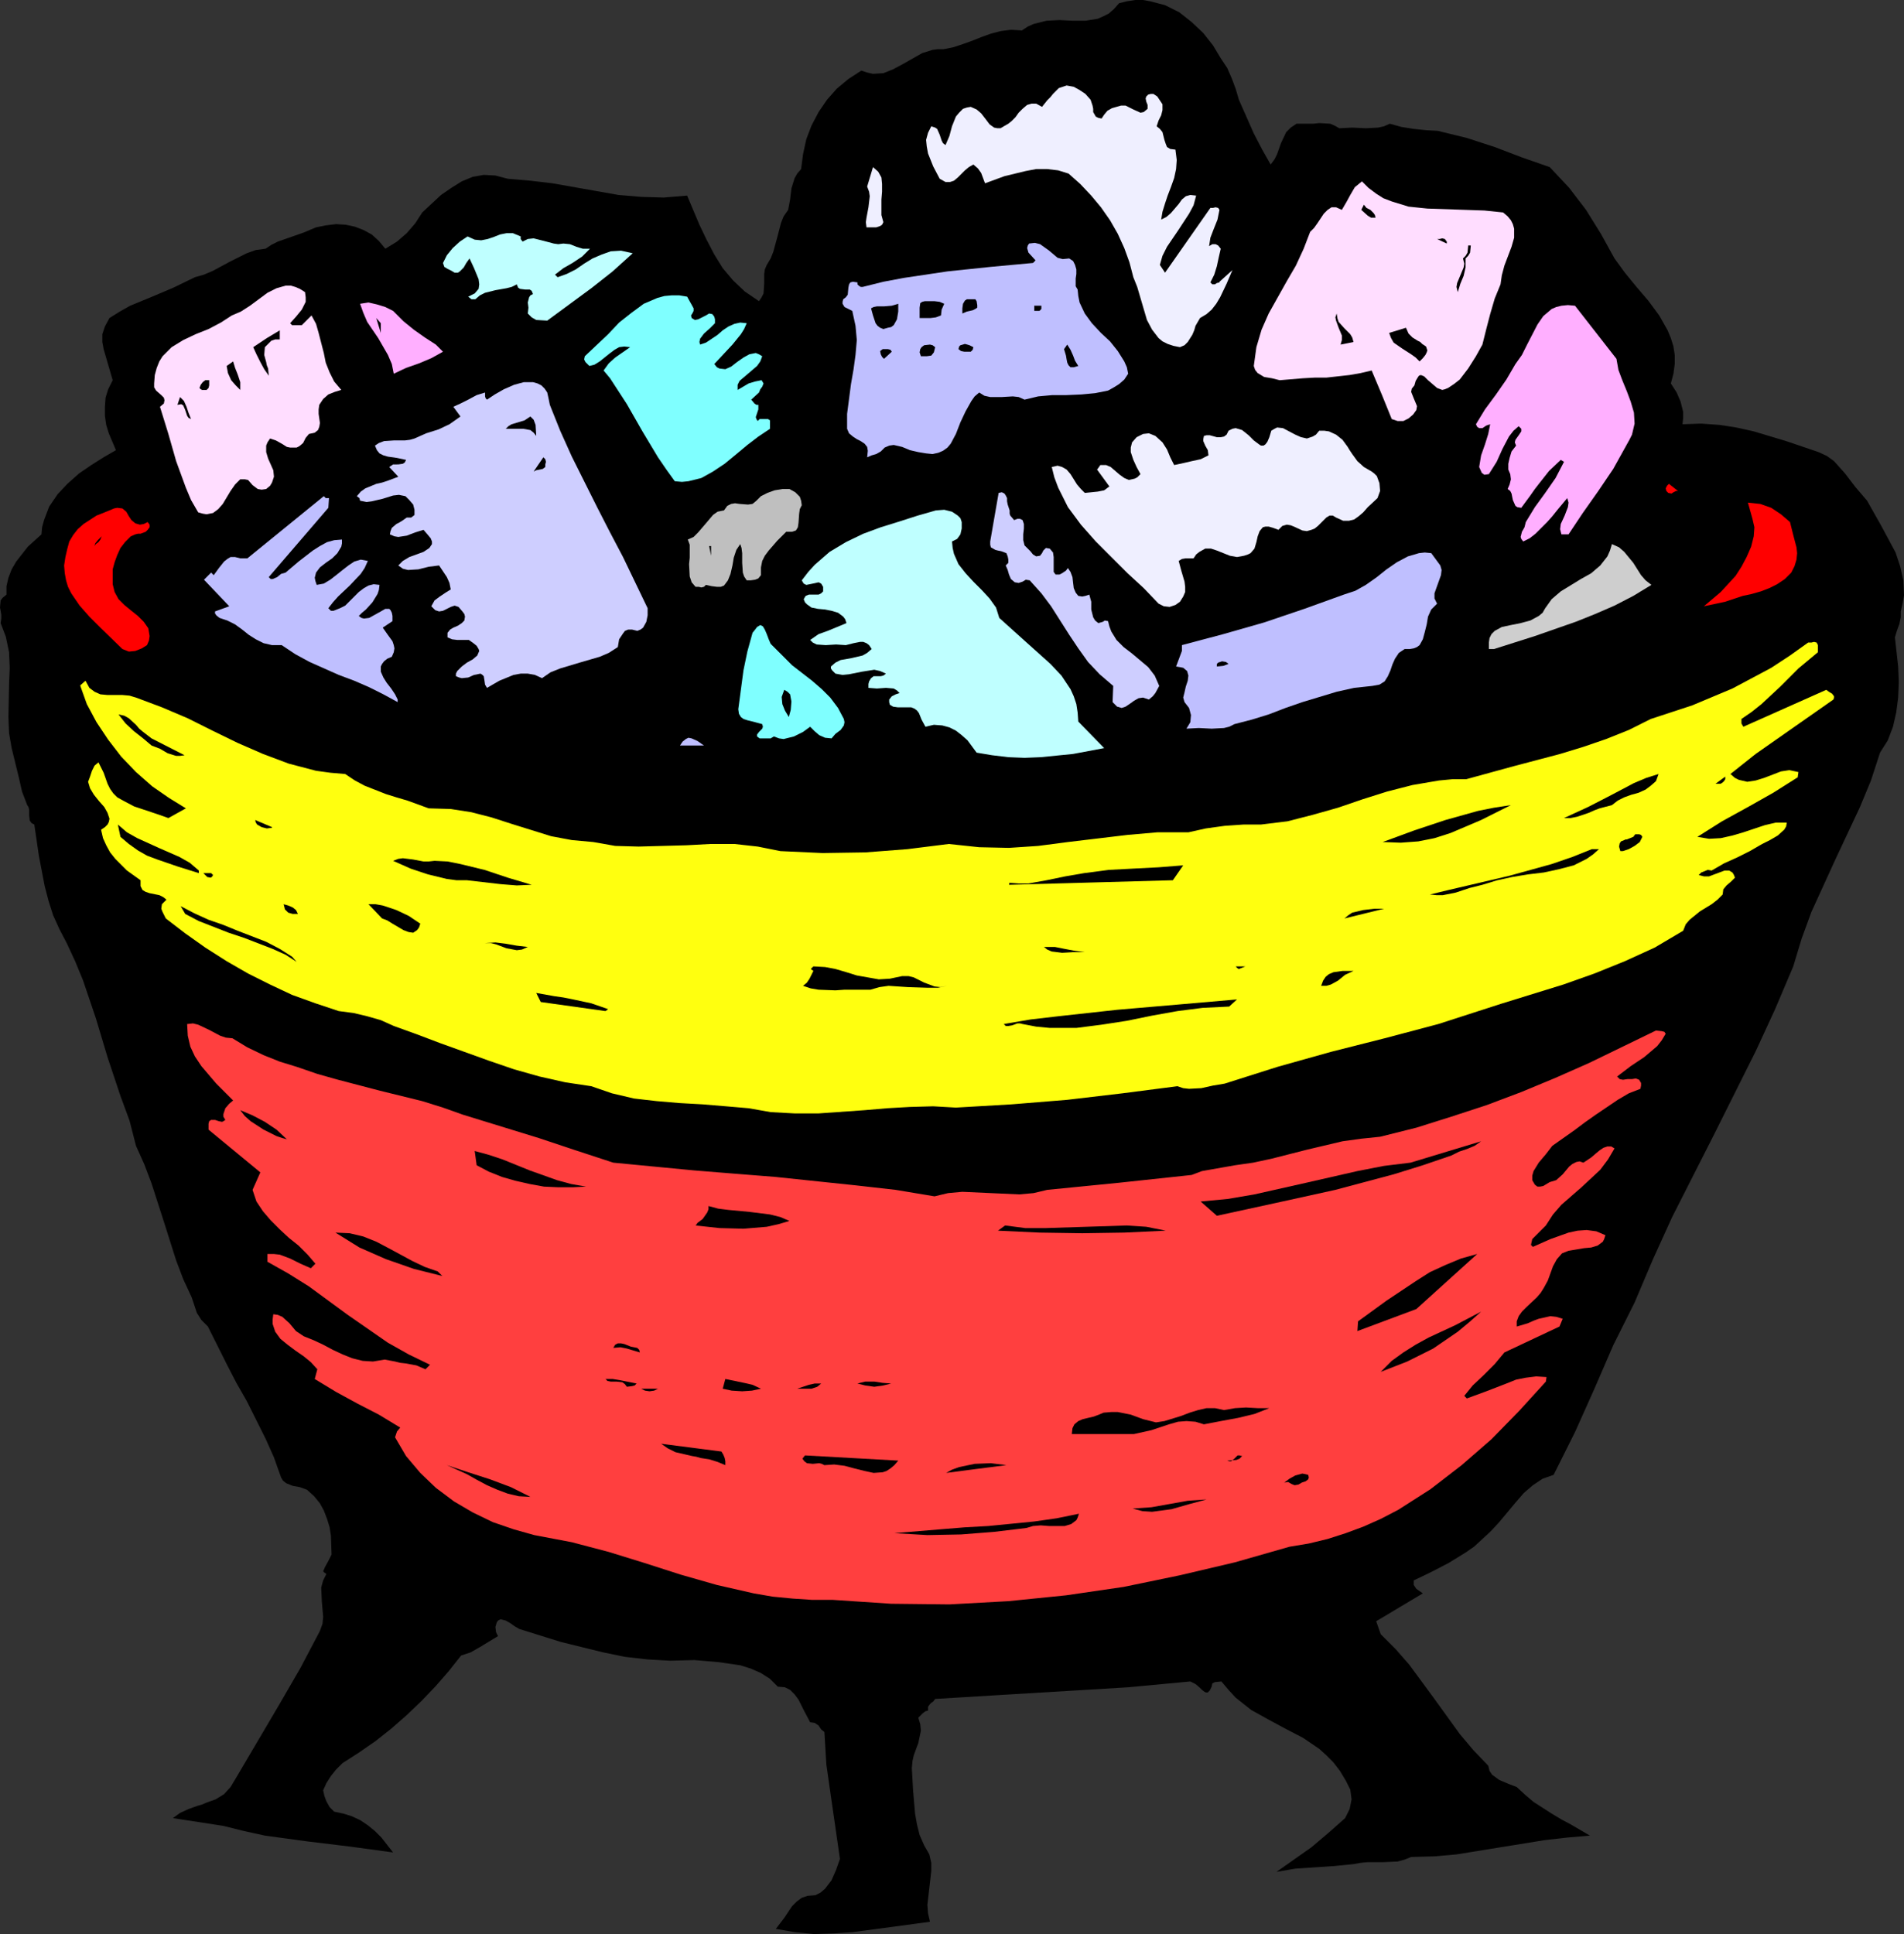 <?xml version="1.0" encoding="UTF-8" standalone="no"?>
<svg
   version="1.0"
   width="74.676mm"
   height="75.844mm"
   id="svg96"
   sodipodi:docname="Sugar Cubes.wmf"
   xmlns:inkscape="http://www.inkscape.org/namespaces/inkscape"
   xmlns:sodipodi="http://sodipodi.sourceforge.net/DTD/sodipodi-0.dtd"
   xmlns="http://www.w3.org/2000/svg"
   xmlns:svg="http://www.w3.org/2000/svg">
  <rect width="100%" height="100%" fill="#333333" stroke="none"/>
  <sodipodi:namedview
     id="namedview96"
     pagecolor="#ffffff"
     bordercolor="#000000"
     borderopacity="0.25"
     inkscape:showpageshadow="2"
     inkscape:pageopacity="0.0"
     inkscape:pagecheckerboard="0"
     inkscape:deskcolor="#d1d1d1"
     inkscape:document-units="mm" />
  <defs
     id="defs1">
    <pattern
       id="WMFhbasepattern"
       patternUnits="userSpaceOnUse"
       width="6"
       height="6"
       x="0"
       y="0" />
  </defs>
  <path
     style="fill:#000000;fill-opacity:1;fill-rule:evenodd;stroke:none"
     d="m 180.96,8.64 0.96,1.44 0.672,1.536 0.576,1.536 0.48,1.632 2.208,4.992 1.248,2.4 1.248,2.208 0.576,-0.768 0.384,-0.768 0.576,-1.632 0.768,-1.632 0.672,-0.672 0.864,-0.576 h 2.496 l 0.864,-0.096 1.632,0.096 0.672,0.288 0.672,0.384 1.92,-0.096 2.016,0.096 1.824,-0.096 0.864,-0.192 0.864,-0.384 1.728,0.48 1.824,0.288 1.824,0.192 1.728,0.096 4.32,1.056 4.128,1.344 4.032,1.536 4.128,1.44 2.88,3.072 2.496,3.264 2.208,3.552 2.016,3.648 1.536,2.112 1.728,2.112 1.728,2.016 1.632,2.208 1.248,2.208 0.48,1.152 0.384,1.248 0.192,1.248 v 1.344 l -0.192,1.44 -0.384,1.44 0.864,1.344 0.576,1.344 0.384,1.536 v 0.864 l -0.096,0.96 2.784,-0.096 2.688,0.192 2.496,0.384 2.592,0.576 4.8,1.44 4.8,1.632 1.248,0.576 1.056,0.768 1.632,1.824 1.536,2.016 1.728,2.016 2.112,3.744 2.112,3.936 0.672,2.016 0.48,2.112 0.096,2.208 -0.192,1.152 -0.288,1.248 v 0.864 l -0.192,0.96 -0.384,1.056 -0.288,0.96 0.48,4.32 0.096,2.304 -0.096,2.304 -0.288,2.208 -0.48,2.112 -0.768,2.016 -1.152,1.824 -1.344,4.128 -1.632,3.936 -3.648,7.776 -3.552,7.776 -1.44,3.936 -1.248,4.128 -2.688,6.336 -2.88,6.24 -6.144,12.288 -6.24,12.288 -2.88,6.336 -2.688,6.336 -3.168,6.336 -2.784,6.432 -2.88,6.432 -3.168,6.336 -1.632,0.576 -1.44,0.96 -1.344,1.152 -1.248,1.44 -2.4,2.88 -1.248,1.344 -1.344,1.248 -1.152,1.056 -1.248,0.864 -2.496,1.536 -2.592,1.344 -2.592,1.248 v 0.672 l 0.384,0.576 0.96,0.672 -6.912,4.128 0.672,1.92 2.208,2.208 2.016,2.304 3.744,5.088 3.744,5.184 2.016,2.4 2.208,2.304 0.192,0.768 0.384,0.576 1.056,0.768 1.344,0.576 1.248,0.48 1.248,1.152 1.248,1.056 2.688,1.728 1.44,0.864 1.44,0.768 2.784,1.632 -3.36,0.288 -3.36,0.384 -13.056,2.112 -3.264,0.288 -3.456,0.096 -0.96,0.384 -1.056,0.288 -2.112,0.096 h -2.304 l -1.056,0.096 -1.056,0.192 -2.88,0.288 -5.76,0.384 -2.784,0.48 5.184,-3.648 2.496,-2.112 2.496,-2.208 0.672,-1.344 0.288,-1.44 -0.192,-1.44 -0.672,-1.344 -0.864,-1.44 -0.96,-1.248 -1.056,-1.056 -1.056,-0.96 -2.4,-1.632 -2.592,-1.344 -2.496,-1.344 -2.592,-1.44 -2.304,-1.824 -1.056,-1.152 -1.056,-1.248 -0.96,0.096 -0.384,0.192 -0.096,0.48 -0.288,0.576 -0.288,0.288 h -0.288 l -0.192,-0.096 -0.384,-0.288 -0.384,-0.384 -0.576,-0.48 -0.768,-0.384 -9.216,0.864 -9.504,0.576 -9.6,0.576 -9.504,0.576 -0.288,0.384 -0.288,0.192 -0.192,0.192 -0.288,0.384 v 0.576 l -0.384,0.096 -0.384,0.288 -0.384,0.384 -0.288,0.288 0.288,0.96 0.096,0.96 -0.384,1.824 -0.672,1.824 -0.192,0.864 -0.096,1.056 0.192,3.36 0.288,3.36 0.288,1.632 0.384,1.536 0.672,1.536 0.768,1.344 0.288,1.248 v 1.248 l -0.576,4.992 0.096,1.248 0.288,1.248 -5.664,0.768 -5.76,0.768 -2.88,0.192 -2.88,0.096 -2.88,-0.288 -2.784,-0.48 1.248,-1.632 1.152,-1.728 0.672,-0.672 0.768,-0.576 0.864,-0.288 1.152,-0.096 0.768,-0.384 0.672,-0.576 0.96,-1.248 0.672,-1.536 0.576,-1.632 -1.344,-9.312 -0.672,-4.704 -0.288,-4.8 -0.48,-0.384 -0.384,-0.576 -0.576,-0.384 -0.672,-0.096 -0.864,-1.632 -0.864,-1.728 -0.576,-0.768 -0.672,-0.672 -0.768,-0.384 -1.056,-0.096 -1.152,-1.152 -1.344,-0.864 -1.536,-0.672 -1.536,-0.48 -3.36,-0.48 -3.456,-0.288 -3.552,0.096 -3.36,-0.192 -3.36,-0.384 -3.264,-0.672 -6.24,-1.536 -6.144,-1.92 -0.672,-0.384 -0.672,-0.48 -0.672,-0.384 -0.768,-0.192 -0.384,0.192 -0.192,0.288 -0.192,0.672 0.096,0.768 0.288,0.576 -2.688,1.632 -1.344,0.768 -1.44,0.48 -1.824,2.304 -1.92,2.208 -2.112,2.208 -2.208,2.112 -2.304,2.016 -2.304,1.824 -2.496,1.728 -2.4,1.536 -0.96,0.96 -0.768,0.96 -0.672,1.056 -0.48,1.056 0.192,0.864 0.288,0.768 0.48,0.864 0.672,0.672 1.344,0.288 1.248,0.384 1.248,0.576 1.152,0.768 1.056,0.864 0.96,0.96 1.728,2.208 -6.336,-0.864 -6.336,-0.768 -6.336,-0.864 -3.072,-0.672 -3.072,-0.768 -7.488,-1.152 1.056,-0.768 1.248,-0.576 1.344,-0.48 0.672,-0.192 0.672,-0.288 1.344,-0.48 1.248,-0.768 0.96,-1.056 0.864,-1.44 6.336,-10.752 3.168,-5.472 2.88,-5.472 0.384,-1.056 0.096,-1.056 -0.192,-2.208 -0.096,-2.112 0.288,-1.056 0.48,-0.96 -0.288,-0.192 -0.192,-0.192 0.288,-0.672 0.48,-0.864 0.48,-0.96 -0.096,-2.784 -0.192,-1.248 -0.384,-1.248 -0.48,-1.248 -0.576,-1.056 -0.864,-1.056 -1.056,-0.96 -1.056,-0.384 -1.056,-0.192 -0.96,-0.384 -0.48,-0.384 -0.288,-0.48 -1.056,-2.976 -1.248,-2.784 -2.784,-5.568 -1.536,-2.688 -1.44,-2.784 -2.784,-5.568 -0.96,-0.96 -0.672,-1.056 -0.768,-2.304 -1.248,-2.688 -1.056,-2.784 -1.824,-5.76 -1.824,-5.664 -1.056,-2.784 -1.248,-2.784 -0.96,-3.744 -1.344,-3.648 -1.92,-5.76 -1.728,-5.76 -1.92,-5.664 -1.152,-2.784 L 9.888,139.776 8.832,137.76 7.872,135.648 7.2,133.536 6.624,131.328 5.76,126.816 5.088,122.208 4.704,122.016 4.416,121.632 4.32,120.864 V 120 l -0.096,-0.384 -0.192,-0.288 -0.768,-2.016 -0.48,-2.112 -1.056,-4.32 -0.384,-2.208 -0.096,-2.4 0.096,-4.896 0.096,-2.4 L 1.344,96.672 0.864,94.368 0.096,92.352 0.192,91.68 V 91.104 L 0.096,90.528 0,90.048 0.096,88.992 0.384,88.608 0.96,88.128 V 86.88 L 1.248,85.632 1.728,84.384 2.4,83.232 4.128,81.024 6.144,79.2 6.24,78.144 l 0.288,-1.056 0.768,-2.016 1.248,-1.824 1.44,-1.536 1.728,-1.536 1.824,-1.248 1.824,-1.152 1.824,-1.056 -1.056,-2.496 -0.384,-1.248 -0.192,-1.344 v -1.344 l 0.096,-1.344 0.384,-1.248 0.672,-1.344 -1.344,-4.608 -0.192,-1.056 v -1.152 l 0.384,-1.152 0.672,-1.248 1.536,-0.96 1.536,-0.864 3.264,-1.344 3.168,-1.344 3.168,-1.536 1.344,-0.384 1.344,-0.576 2.496,-1.344 2.496,-1.248 1.344,-0.48 1.44,-0.192 0.864,-0.576 0.96,-0.48 3.84,-1.344 1.824,-0.768 1.44,-0.288 1.536,-0.192 1.44,0.096 1.344,0.288 1.248,0.48 1.248,0.672 1.056,0.96 0.96,1.152 1.728,-1.056 1.44,-1.248 1.248,-1.44 1.056,-1.632 2.784,-2.592 1.536,-1.056 1.536,-0.96 1.632,-0.672 1.632,-0.288 1.728,0.096 1.824,0.48 3.36,0.288 3.264,0.384 6.528,1.152 3.264,0.576 3.36,0.288 3.36,0.096 3.456,-0.288 1.824,4.32 1.056,2.208 1.152,2.208 1.248,2.016 1.536,1.824 1.728,1.632 2.112,1.44 0.384,-0.576 0.288,-0.576 0.096,-1.44 v -1.44 l 0.096,-0.672 0.288,-0.672 0.576,-0.96 0.384,-0.96 0.576,-2.112 0.576,-2.208 0.384,-0.96 0.672,-0.96 0.288,-1.536 0.192,-1.632 0.48,-1.536 0.384,-0.672 0.576,-0.672 0.288,-2.208 0.48,-2.208 0.768,-2.016 1.056,-2.016 1.248,-1.824 1.44,-1.632 1.728,-1.44 1.92,-1.248 0.864,0.288 0.864,0.192 1.536,-0.096 1.44,-0.576 1.44,-0.768 2.88,-1.632 1.536,-0.48 0.768,-0.096 h 0.864 l 1.44,-0.288 1.44,-0.48 1.344,-0.48 1.44,-0.576 1.344,-0.48 1.44,-0.384 1.536,-0.192 1.632,0.096 0.864,-0.576 0.864,-0.384 1.92,-0.48 1.92,-0.096 1.92,0.096 h 1.92 L 162.72,2.784 163.584,2.4 164.352,2.016 165.12,1.344 165.888,0.48 167.04,0.192 168.288,0 h 1.152 l 1.056,0.192 2.208,0.576 2.112,1.056 1.824,1.44 1.728,1.632 1.44,1.824 z"
     id="path1" />
  <path
     style="fill:#efefff;fill-opacity:1;fill-rule:evenodd;stroke:none"
     d="m 161.664,14.784 0.288,0.864 0.096,0.48 v 0.48 l 0.384,0.672 0.384,0.192 0.48,0.096 0.384,-0.576 0.48,-0.576 0.672,-0.384 0.672,-0.192 0.672,-0.192 h 0.672 l 1.152,0.576 1.056,0.48 0.48,-0.096 0.576,-0.48 v -0.576 l -0.192,-0.48 -0.096,-0.48 0.096,-0.288 0.288,-0.288 0.384,-0.096 h 0.384 l 0.576,0.384 0.768,1.152 v 0.864 l -0.192,0.768 -0.384,0.768 -0.288,0.864 0.48,0.384 0.384,0.48 0.288,1.152 0.192,0.576 0.192,0.48 0.48,0.288 0.768,0.096 0.192,1.536 -0.096,1.344 -0.288,1.344 -0.48,1.344 -0.48,1.248 -0.384,1.152 -0.384,1.248 -0.192,1.152 0.768,-0.384 0.672,-0.576 1.152,-1.344 0.48,-0.672 0.576,-0.48 0.672,-0.192 0.864,0.096 -0.384,1.44 -0.672,1.248 -1.632,2.496 -1.632,2.4 -0.672,1.344 -0.384,1.344 0.768,1.152 6.72,-9.6 h 0.384 l 0.384,-0.096 0.384,0.096 0.192,0.288 -0.288,1.44 -0.576,1.44 -0.48,1.248 -0.192,1.248 0.48,-0.288 h 0.48 l 0.384,0.192 0.384,0.48 -0.288,1.248 -0.288,1.344 -0.384,1.248 -0.576,1.152 0.288,0.288 h 0.384 l 0.288,-0.192 0.384,-0.096 V 41.76 l 1.92,-1.728 -0.864,2.016 -0.96,2.016 -0.576,0.96 -0.672,0.864 -0.768,0.672 -0.96,0.576 -0.672,1.152 -0.192,0.672 -0.288,0.672 -0.672,1.056 -0.48,0.48 -0.672,0.288 -0.96,-0.192 -0.864,-0.288 -0.768,-0.384 -0.576,-0.48 -0.96,-1.248 -0.768,-1.44 -0.96,-3.264 -0.48,-1.632 -0.576,-1.44 -0.576,-2.208 -0.768,-2.112 -0.96,-2.112 -1.152,-2.016 -1.344,-1.92 -1.44,-1.728 -1.632,-1.728 -1.728,-1.536 -1.536,-0.48 -1.632,-0.192 H 153.6 l -1.536,0.288 -3.168,0.768 -2.88,1.056 -0.576,-1.536 -0.48,-0.672 -0.672,-0.576 -0.672,0.384 -0.576,0.48 -0.576,0.576 -0.48,0.48 -0.576,0.48 -0.576,0.192 h -0.672 l -0.864,-0.48 -0.96,-1.824 -0.768,-1.92 -0.192,-1.056 -0.096,-0.96 0.288,-1.056 0.48,-0.96 0.576,0.192 0.288,0.192 0.384,0.864 0.288,0.864 0.192,0.384 0.384,0.288 0.576,-1.344 0.384,-1.44 0.576,-1.44 0.48,-0.576 0.576,-0.576 0.576,-0.192 0.576,-0.096 0.864,0.384 0.672,0.576 0.672,0.864 0.576,0.768 0.672,0.48 0.48,0.096 h 0.48 l 0.48,-0.288 0.672,-0.384 0.48,-0.384 0.576,-0.576 0.48,-0.672 0.576,-0.576 0.672,-0.576 0.672,-0.192 h 0.672 l 0.864,0.48 0.768,-0.96 0.48,-0.48 0.384,-0.48 0.864,-0.864 1.152,-0.384 1.056,0.192 0.864,0.48 0.864,0.576 z"
     id="path2" />
  <path
     style="fill:#efefff;fill-opacity:1;fill-rule:evenodd;stroke:none"
     d="m 130.944,32.928 -0.192,0.384 -0.288,0.192 -0.576,0.192 h -1.44 l -0.096,-0.768 0.096,-0.672 0.288,-1.536 0.192,-1.632 -0.096,-0.672 -0.288,-0.768 0.864,-2.88 0.768,0.672 0.48,0.864 0.096,0.96 v 1.152 l -0.096,1.152 v 2.304 z"
     id="path3" />
  <path
     style="fill:#ffddff;fill-opacity:1;fill-rule:evenodd;stroke:none"
     d="m 222.816,31.488 0.672,0.576 0.48,0.576 0.288,0.576 0.192,0.672 v 1.344 l -0.384,1.344 -1.056,2.784 -0.384,1.44 -0.192,1.344 -0.864,2.112 -0.672,2.304 -0.576,2.208 -0.576,2.304 -0.96,1.728 -1.152,1.824 -1.248,1.632 -0.864,0.672 -0.864,0.576 -0.48,0.192 -0.384,0.096 -0.768,-0.288 -1.344,-1.152 -0.576,-0.576 -0.48,-0.192 -0.288,0.096 -0.192,0.288 -0.288,0.48 -0.192,0.672 -0.384,0.48 -0.096,0.48 0.384,0.96 0.48,1.152 -0.096,0.576 -0.48,0.672 -0.672,0.576 -0.768,0.384 h -0.864 l -0.864,-0.288 -1.44,-3.552 -1.536,-3.648 -1.632,0.384 -1.632,0.288 -3.456,0.384 h -1.728 l -1.728,0.096 -3.456,0.288 -1.152,-0.288 -1.152,-0.192 -0.96,-0.576 -0.384,-0.48 -0.192,-0.576 0.384,-2.784 0.768,-2.592 1.056,-2.4 2.688,-4.8 1.344,-2.304 1.152,-2.496 0.96,-2.496 0.576,-0.576 0.48,-0.672 0.96,-1.44 0.576,-0.576 0.576,-0.384 h 0.672 l 0.864,0.384 0.672,-1.152 0.576,-1.056 0.672,-1.152 1.056,-0.864 0.96,0.96 1.152,0.864 1.056,0.672 1.248,0.48 2.496,0.768 2.784,0.288 5.664,0.192 2.784,0.096 z"
     id="path4" />
  <path
     style="fill:#000000;fill-opacity:1;fill-rule:evenodd;stroke:none"
     d="m 203.904,32.256 h -0.672 l -0.48,-0.288 -0.96,-0.864 0.384,-0.768 0.384,0.48 0.576,0.288 0.48,0.48 0.192,0.288 z"
     id="path5" />
  <path
     style="fill:#bfffff;fill-opacity:1;fill-rule:evenodd;stroke:none"
     d="m 77.184,35.04 v 0.384 l 0.288,0.384 0.768,-0.384 0.864,-0.096 1.536,0.384 1.44,0.384 0.672,0.096 0.768,-0.096 0.96,0.096 0.96,0.384 0.96,0.288 h 1.056 l -1.152,1.152 -1.44,0.96 -1.344,0.768 -1.248,0.96 0.384,0.384 1.344,-0.48 1.344,-0.672 1.248,-0.864 1.248,-0.768 1.344,-0.576 1.344,-0.48 1.536,-0.096 1.728,0.384 -2.976,2.688 -3.168,2.496 -6.528,4.8 -1.632,-0.096 -0.672,-0.384 -0.576,-0.576 0.096,-0.864 -0.096,-0.768 0.192,-0.768 0.192,-0.288 0.384,-0.192 -0.192,-0.48 -0.288,-0.192 h -0.672 l -0.768,-0.096 -0.288,-0.192 -0.192,-0.48 -0.768,0.384 -0.768,0.192 -1.632,0.288 -1.536,0.384 -0.768,0.384 -0.672,0.576 h -0.576 l -0.48,-0.384 0.96,-0.48 0.576,-0.672 0.096,-0.672 -0.096,-0.768 -0.672,-1.632 -0.672,-1.44 -0.48,0.672 -0.384,0.672 -0.576,0.576 -0.288,0.192 h -0.48 l -0.48,-0.288 -0.576,-0.288 -0.48,-0.288 -0.192,-0.576 0.576,-1.152 0.864,-1.056 1.056,-0.96 1.152,-0.768 1.056,0.48 0.96,0.096 0.96,-0.192 0.864,-0.288 0.96,-0.384 0.96,-0.192 h 0.96 z"
     id="path6" />
  <path
     style="fill:#000000;fill-opacity:1;fill-rule:evenodd;stroke:none"
     d="m 214.464,35.808 v 0.288 l -1.44,-0.672 h 0.384 l 0.384,-0.096 0.384,0.096 z"
     id="path7" />
  <path
     style="fill:#bfbfff;fill-opacity:1;fill-rule:evenodd;stroke:none"
     d="m 158.496,38.304 0.576,0.384 0.288,0.576 0.192,0.672 v 0.672 l -0.096,0.672 v 1.152 l 0.288,0.48 0.096,0.96 0.192,0.96 0.768,1.632 1.056,1.44 1.344,1.44 1.344,1.248 1.152,1.44 0.96,1.536 0.384,0.864 0.192,0.96 -0.576,0.864 -0.768,0.672 -0.768,0.48 -0.864,0.48 -1.92,0.384 -2.016,0.192 -2.208,0.096 H 156 l -2.112,0.192 -2.016,0.48 -0.864,-0.384 -0.864,-0.096 -1.632,0.096 h -1.728 l -0.864,-0.192 -0.768,-0.48 -0.672,0.576 -0.48,0.672 -0.864,1.536 -0.768,1.632 -0.672,1.728 -0.768,1.44 -0.48,0.576 -0.672,0.48 -0.672,0.288 -0.864,0.192 -0.96,-0.096 -1.152,-0.192 -1.248,-0.288 -1.152,-0.48 -1.248,-0.288 -0.672,0.096 -0.672,0.288 -0.576,0.576 -0.672,0.384 -0.672,0.192 -0.672,0.288 0.096,-0.96 -0.096,-0.576 -0.384,-0.48 -0.576,-0.384 -0.576,-0.288 -0.576,-0.384 -0.576,-0.48 -0.288,-0.672 v -2.208 l 0.576,-4.416 0.384,-2.208 0.288,-2.112 0.192,-2.208 -0.192,-2.112 -0.48,-2.208 -1.152,-0.576 -0.288,-0.48 v -0.288 l 0.096,-0.384 0.384,-0.288 0.288,-0.384 0.096,-1.056 0.096,-0.48 0.192,-0.288 0.384,-0.096 0.672,0.096 v 0.288 l 0.192,0.192 0.288,0.192 h 0.288 l 3.072,-0.768 3.072,-0.576 6.432,-0.96 6.432,-0.672 6.24,-0.576 0.384,-0.384 -1.056,-1.152 -0.192,-0.672 0.096,-0.384 0.192,-0.288 0.864,-0.096 0.768,0.192 1.344,0.96 1.248,1.056 0.768,0.192 z"
     id="path8" />
  <path
     style="fill:#000000;fill-opacity:1;fill-rule:evenodd;stroke:none"
     d="m 218.016,36.48 -0.096,0.96 -0.288,0.48 -0.384,0.384 v 1.344 l -0.288,1.248 -0.48,1.152 -0.384,1.248 -0.192,-0.768 0.096,-0.576 0.96,-2.304 0.096,-0.576 -0.192,-0.768 0.384,-0.384 0.288,-0.48 0.096,-0.96 v -0.096 h 0.384 z"
     id="path9" />
  <path
     style="fill:#ffddff;fill-opacity:1;fill-rule:evenodd;stroke:none"
     d="m 45.216,43.296 0.096,0.768 v 0.672 l -0.576,1.152 -0.864,1.056 -0.864,0.96 0.288,0.288 h 1.44 l 1.44,-1.44 0.672,1.248 0.384,1.344 0.768,2.976 0.288,1.44 0.576,1.44 0.672,1.344 1.056,1.248 -0.96,0.288 -0.96,0.384 -0.768,0.672 -0.576,0.864 -0.096,0.672 v 0.672 l 0.192,1.344 -0.096,0.576 -0.192,0.48 -0.48,0.384 -0.864,0.192 -0.48,0.576 -0.384,0.768 -0.576,0.48 -0.384,0.192 h -0.48 -0.48 l -0.48,-0.096 -0.768,-0.48 -0.864,-0.48 -0.864,-0.288 -0.384,0.576 -0.192,0.48 v 0.96 l 0.288,0.96 0.768,1.728 0.096,0.96 L 40.32,71.52 40.032,72 39.456,72.48 38.784,72.576 38.208,72.48 37.44,71.904 36.768,71.136 36.288,71.04 h -0.672 l -0.768,0.768 -0.672,0.96 -1.152,1.92 -0.672,0.768 -0.768,0.576 -0.96,0.192 -0.576,-0.096 -0.672,-0.192 -1.056,-1.824 -0.768,-1.824 -1.44,-3.936 -1.152,-4.032 -1.248,-4.032 0.576,-0.48 0.096,-0.48 -0.096,-0.384 -0.384,-0.384 -0.768,-0.672 -0.288,-0.48 v -0.576 l 0.096,-1.248 0.288,-1.056 0.384,-0.96 0.48,-0.768 1.344,-1.344 1.728,-1.056 1.824,-0.864 1.92,-0.768 1.824,-0.96 1.632,-1.056 1.344,-0.576 1.344,-0.864 2.592,-1.92 1.344,-0.672 1.344,-0.384 h 0.768 l 0.672,0.192 0.672,0.288 z"
     id="path10" />
  <path
     style="fill:#7fffff;fill-opacity:1;fill-rule:evenodd;stroke:none"
     d="m 102.816,45.696 v 0.384 l -0.192,0.384 -0.192,0.288 0.096,0.384 0.48,0.288 0.48,-0.096 1.152,-0.576 0.48,-0.288 0.48,0.096 0.288,0.384 0.096,0.384 v 0.576 l -0.768,0.768 -0.864,0.768 -0.576,0.768 -0.096,0.48 0.096,0.384 0.864,-0.288 1.728,-1.152 0.768,-0.672 0.864,-0.576 0.864,-0.384 0.864,-0.192 0.96,0.096 -0.384,0.864 -0.48,0.768 -1.248,1.536 -2.688,2.88 0.384,0.48 0.384,0.192 0.864,0.096 0.864,-0.384 0.864,-0.672 0.96,-0.672 0.864,-0.48 0.96,-0.192 0.48,0.192 0.48,0.288 -0.288,0.768 -0.48,0.672 -1.344,1.152 -1.248,1.056 -0.288,0.576 v 0.768 l 1.632,-0.96 0.96,-0.288 0.96,-0.192 0.288,0.48 -0.192,0.48 -0.288,0.384 -0.192,0.48 -1.152,1.056 0.48,0.576 0.288,0.192 h 0.288 v 0.672 l -0.384,1.152 0.096,0.288 0.192,0.288 0.288,-0.288 h 1.248 l 0.288,0.192 v 1.248 l -1.728,1.152 -1.632,1.248 -1.728,1.44 -1.632,1.344 -1.728,1.152 -1.728,0.96 -1.92,0.48 -0.96,0.096 -1.056,-0.096 -1.248,-1.728 -1.248,-1.824 -2.304,-3.84 -2.304,-4.032 -2.496,-3.84 -0.96,-1.152 0.768,-1.056 0.96,-0.864 2.208,-1.536 -0.864,-0.096 -0.768,0.096 -0.672,0.384 -0.768,0.576 -1.44,1.152 -0.768,0.48 -0.768,0.192 -0.576,-0.576 -0.192,-0.384 0.096,-0.48 3.456,-3.264 1.632,-1.728 1.824,-1.44 1.824,-1.344 2.016,-0.864 1.056,-0.288 1.056,-0.096 h 1.152 l 1.152,0.192 z"
     id="path11" />
  <path
     style="fill:#000000;fill-opacity:1;fill-rule:evenodd;stroke:none"
     d="m 144.768,44.64 0.096,0.576 V 45.6 l -0.288,0.192 -0.384,0.192 -0.864,0.192 -0.672,0.288 v -0.768 l 0.096,-0.672 0.288,-0.48 0.288,-0.192 h 0.384 0.864 z"
     id="path12" />
  <path
     style="fill:#ffafff;fill-opacity:1;fill-rule:evenodd;stroke:none"
     d="m 64.608,51.072 1.056,1.056 -1.728,0.96 -1.824,0.768 -1.92,0.672 -1.824,0.864 -0.288,-1.44 -0.576,-1.344 -1.44,-2.496 -1.632,-2.4 -0.576,-1.344 -0.48,-1.344 1.248,-0.192 1.248,0.288 1.248,0.384 1.152,0.576 1.536,1.536 1.536,1.248 1.632,1.152 z"
     id="path13" />
  <path
     style="fill:#000000;fill-opacity:1;fill-rule:evenodd;stroke:none"
     d="m 139.968,45.024 -0.384,0.864 -0.096,0.864 -0.768,0.288 -0.768,0.096 H 136.32 V 45.6 l 0.096,-0.672 0.288,-0.192 0.384,-0.096 h 1.44 l 0.768,0.096 z"
     id="path14" />
  <path
     style="fill:#000000;fill-opacity:1;fill-rule:evenodd;stroke:none"
     d="m 133.152,45.024 v 1.152 l -0.192,1.152 -0.48,0.864 -0.384,0.288 -0.48,0.096 -0.672,0.192 -0.48,-0.192 -0.384,-0.288 -0.288,-0.384 -0.384,-1.152 -0.288,-1.056 0.384,-0.192 0.48,-0.096 h 1.056 l 1.152,-0.096 z"
     id="path15" />
  <path
     style="fill:#000000;fill-opacity:1;fill-rule:evenodd;stroke:none"
     d="m 154.368,45.312 v 0.48 l -0.288,0.288 h -0.768 v -0.768 z"
     id="path16" />
  <path
     style="fill:#ffafff;fill-opacity:1;fill-rule:evenodd;stroke:none"
     d="m 239.616,53.184 0.288,1.632 0.576,1.536 0.672,1.632 0.576,1.536 0.48,1.632 0.096,1.632 -0.384,1.632 -0.384,0.768 -0.48,0.864 -1.92,3.456 -2.208,3.264 -2.304,3.264 -2.112,3.168 h -1.056 l -0.192,-0.768 0.096,-0.768 0.576,-1.248 0.48,-1.248 0.096,-0.672 -0.192,-0.672 -1.44,1.728 -0.768,0.96 -0.768,0.864 -1.728,1.728 -0.864,0.672 -0.96,0.48 -0.288,-0.384 -0.096,-0.288 0.192,-0.768 0.384,-0.672 0.192,-0.768 1.344,-2.208 1.536,-2.112 1.536,-2.208 1.248,-2.4 -0.48,-0.288 -1.728,1.632 -1.44,1.824 -0.672,0.864 -0.672,0.96 -1.344,1.824 -0.576,-0.096 -0.288,-0.192 -0.384,-0.864 -0.192,-0.96 -0.192,-0.384 -0.384,-0.288 0.288,-0.672 0.192,-0.768 -0.096,-0.768 -0.288,-0.672 v -0.864 l 0.192,-0.864 0.288,-0.96 0.672,-0.864 -0.192,-0.48 0.096,-0.384 0.48,-0.672 0.384,-0.576 v -0.384 l -0.384,-0.384 -0.768,0.672 -0.672,0.864 -0.96,1.824 -0.864,1.92 -1.152,1.824 -0.672,0.096 -0.384,-0.288 -0.384,-0.864 0.288,-1.728 0.576,-1.632 0.48,-1.536 0.288,-1.44 -0.576,0.192 -0.576,0.384 h -0.48 l -0.288,-0.192 -0.192,-0.384 1.344,-2.208 1.632,-2.208 1.536,-2.208 1.344,-2.304 0.96,-1.344 0.768,-1.536 1.536,-2.976 0.864,-1.248 1.248,-1.056 0.672,-0.288 0.768,-0.192 0.96,-0.096 1.056,0.096 z"
     id="path17" />
  <path
     style="fill:#000000;fill-opacity:1;fill-rule:evenodd;stroke:none"
     d="m 200.64,50.688 -1.92,0.384 0.192,-0.672 v -0.672 l -0.48,-1.152 -0.384,-1.056 -0.096,-0.48 0.192,-0.576 0.096,0.672 0.192,0.576 0.864,0.96 0.864,0.864 0.288,0.48 z"
     id="path18" />
  <path
     style="fill:#000000;fill-opacity:1;fill-rule:evenodd;stroke:none"
     d="m 56.448,49.344 -0.672,-2.208 0.672,0.768 z"
     id="path19" />
  <path
     style="fill:#000000;fill-opacity:1;fill-rule:evenodd;stroke:none"
     d="m 210.432,53.568 -0.576,-0.576 -0.672,-0.48 -1.344,-0.864 -1.248,-0.864 -0.384,-0.672 -0.288,-0.768 2.496,-0.768 0.384,0.864 0.576,0.576 0.768,0.48 0.384,0.192 0.288,0.288 0.576,0.384 0.192,0.576 -0.096,0.288 -0.192,0.384 -0.384,0.48 z"
     id="path20" />
  <path
     style="fill:#000000;fill-opacity:1;fill-rule:evenodd;stroke:none"
     d="M 41.472,50.304 H 40.8 l -0.576,0.192 -0.96,0.96 -0.096,1.152 0.288,1.056 0.096,0.48 0.192,0.48 0.096,1.056 -0.672,-0.96 -0.576,-1.056 -0.576,-1.152 -0.48,-1.056 2.016,-1.344 1.92,-1.152 z"
     id="path21" />
  <path
     style="fill:#000000;fill-opacity:1;fill-rule:evenodd;stroke:none"
     d="m 138.624,51.456 -0.192,0.768 -0.384,0.48 -0.672,0.096 h -0.864 l -0.192,-0.576 0.096,-0.48 0.192,-0.288 0.384,-0.288 0.864,-0.096 0.384,0.096 0.384,0.288 V 51.36 Z"
     id="path22" />
  <path
     style="fill:#000000;fill-opacity:1;fill-rule:evenodd;stroke:none"
     d="m 144.288,51.456 -0.096,0.384 -0.288,0.288 h -0.96 l -0.48,-0.096 -0.384,-0.288 0.096,-0.384 0.192,-0.192 0.672,-0.192 0.672,0.192 0.576,0.288 V 51.36 Z"
     id="path23" />
  <path
     style="fill:#000000;fill-opacity:1;fill-rule:evenodd;stroke:none"
     d="m 159.84,54.24 -0.672,0.192 h -0.48 l -0.288,-0.288 -0.192,-0.384 -0.096,-0.48 -0.096,-0.576 -0.288,-0.96 0.48,-0.672 0.48,0.768 0.384,0.864 0.288,0.768 z"
     id="path24" />
  <path
     style="fill:#000000;fill-opacity:1;fill-rule:evenodd;stroke:none"
     d="m 132.192,52.128 -1.152,1.056 -0.288,-0.288 -0.192,-0.384 -0.096,-0.48 0.384,-0.288 h 0.768 L 132,51.84 Z"
     id="path25" />
  <path
     style="fill:#000000;fill-opacity:1;fill-rule:evenodd;stroke:none"
     d="M 35.616,57.792 34.944,57.12 34.272,56.352 33.792,55.296 33.6,54.24 l 0.96,-0.672 0.288,0.96 0.384,0.96 0.384,1.152 z"
     id="path26" />
  <path
     style="fill:#000000;fill-opacity:1;fill-rule:evenodd;stroke:none"
     d="m 31.008,56.352 v 0.768 l -0.096,0.384 -0.288,0.288 h -0.672 l -0.192,-0.096 -0.192,-0.192 0.192,-0.48 0.288,-0.384 0.384,-0.288 z"
     id="path27" />
  <path
     style="fill:#ceceff;fill-opacity:1;fill-rule:evenodd;stroke:none"
     d="m 81.504,60 1.536,3.84 1.728,3.84 3.744,7.488 1.92,3.744 1.92,3.648 L 96,90.144 V 91.2 l -0.192,0.96 -0.48,0.864 -0.384,0.288 -0.48,0.192 -0.768,-0.192 H 93.12 l -0.48,0.192 -0.288,0.384 -0.576,0.864 -0.192,1.152 -1.344,0.864 -1.344,0.576 -2.976,0.864 -2.88,0.864 -1.44,0.576 -1.248,0.864 -1.056,-0.48 -1.056,-0.192 h -1.056 l -1.056,0.192 -2.112,0.864 -1.824,1.056 -0.288,-0.48 -0.096,-0.672 -0.096,-0.576 -0.192,-0.192 -0.288,-0.192 -0.96,0.192 -0.864,0.384 -0.96,0.096 -0.384,-0.096 -0.48,-0.192 V 99.84 l 0.192,-0.384 0.672,-0.672 0.768,-0.576 0.864,-0.48 0.672,-0.576 0.288,-0.672 -0.096,-0.288 -0.288,-0.48 -0.48,-0.384 -0.672,-0.48 h -1.728 l -0.768,-0.096 -0.672,-0.288 v -0.672 l 0.384,-0.48 0.48,-0.288 0.672,-0.288 0.576,-0.384 0.384,-0.384 0.096,-0.576 -0.096,-0.384 -0.288,-0.384 -0.576,-0.672 -0.576,-0.192 -0.576,0.192 -1.152,0.576 -0.576,0.096 -0.576,-0.192 -0.576,-0.576 0.48,-0.864 0.768,-0.576 0.864,-0.576 0.768,-0.48 L 66.624,86.4 66.24,85.536 65.088,83.808 63.552,84 l -1.536,0.384 -1.536,0.096 -0.768,-0.192 -0.672,-0.48 0.672,-0.672 0.96,-0.576 2.112,-0.768 0.864,-0.576 0.384,-0.576 v -0.384 l -0.192,-0.48 -0.48,-0.576 -0.576,-0.672 -1.248,0.384 -1.248,0.48 -1.248,0.192 -0.576,-0.096 -0.672,-0.288 0.096,-0.48 0.192,-0.48 0.672,-0.576 0.384,-0.192 0.48,-0.288 0.672,-0.48 h 0.672 l 0.48,-0.384 v -0.768 l -0.192,-0.768 -0.576,-0.672 -0.576,-0.576 -0.96,-0.192 -0.864,0.096 -1.536,0.48 -1.632,0.384 -0.768,0.096 -0.96,-0.192 -0.096,-0.384 -0.384,-0.288 0.576,-0.672 0.672,-0.48 1.632,-0.672 0.864,-0.192 0.864,-0.288 1.536,-0.576 -1.344,-1.44 0.576,-0.384 H 59.04 L 59.712,68.736 60,68.544 60.192,68.16 58.848,67.872 57.504,67.68 56.832,67.488 56.256,67.2 55.872,66.72 55.584,66.048 56.16,65.664 56.928,65.376 58.368,65.28 H 60 l 0.768,-0.096 0.672,-0.192 1.728,-0.768 1.824,-0.576 1.632,-0.768 1.632,-1.152 -1.056,-1.44 1.056,-0.48 1.152,-0.576 1.248,-0.672 1.248,-0.384 v 0.576 L 72,59.04 l 0.192,0.192 1.152,-0.768 1.344,-0.768 1.536,-0.672 1.44,-0.384 h 1.344 l 0.672,0.192 0.576,0.288 0.48,0.48 0.384,0.576 0.192,0.864 z"
     id="path28" />
  <path
     style="fill:#000000;fill-opacity:1;fill-rule:evenodd;stroke:none"
     d="M 28.32,62.112 27.936,61.92 27.744,61.632 27.456,60.768 27.168,60.096 26.88,59.904 26.304,60 l 0.384,-1.152 0.576,0.576 0.384,0.864 0.288,0.864 z"
     id="path29" />
  <path
     style="fill:#000000;fill-opacity:1;fill-rule:evenodd;stroke:none"
     d="m 79.488,64.608 -0.384,-0.48 -0.48,-0.384 -1.056,-0.192 h -2.592 l 0.384,-0.384 0.48,-0.288 1.92,-0.576 0.864,-0.576 0.48,0.48 0.288,0.768 z"
     id="path30" />
  <path
     style="fill:#efefff;fill-opacity:1;fill-rule:evenodd;stroke:none"
     d="m 195.552,63.84 h 0.768 l 0.672,0.096 1.056,0.48 0.96,0.768 0.768,1.056 0.288,0.48 0.384,0.576 0.768,1.056 0.96,0.864 1.152,0.672 0.384,0.288 0.384,0.384 0.384,1.056 0.096,1.152 -0.384,1.056 -1.44,1.344 -0.672,0.768 -0.672,0.576 -0.672,0.48 -0.768,0.192 h -0.864 l -1.056,-0.48 -0.48,-0.288 h -0.48 l -0.48,0.288 -0.768,0.768 -0.48,0.48 -0.48,0.384 -0.48,0.192 -0.672,0.192 -0.672,-0.096 -1.248,-0.576 -0.48,-0.192 -0.576,-0.096 -0.672,0.192 -0.576,0.576 -0.768,-0.288 -0.672,-0.192 h -0.48 l -0.384,0.096 -0.48,0.576 -0.288,0.768 -0.192,0.864 -0.288,0.96 -0.576,0.672 -0.384,0.192 -0.576,0.192 -1.056,0.192 -1.056,-0.192 -1.92,-0.768 -0.864,-0.288 h -0.864 l -0.864,0.48 -0.48,0.384 -0.384,0.576 h -1.152 l -0.576,0.096 -0.48,0.288 0.384,1.44 0.48,1.632 0.096,0.768 v 0.768 l -0.288,0.672 -0.48,0.768 -0.672,0.48 -0.864,0.288 -0.864,-0.096 -0.768,-0.384 -2.208,-2.304 -2.4,-2.208 -4.704,-4.704 -2.208,-2.496 -1.92,-2.592 -1.44,-2.88 -0.576,-1.536 -0.384,-1.536 0.864,-0.192 0.672,0.192 0.672,0.384 0.576,0.672 0.96,1.536 0.576,0.672 0.576,0.576 1.92,-0.192 0.96,-0.192 0.768,-0.576 -1.824,-2.496 0.288,-0.384 0.192,-0.288 h 0.864 l 0.672,0.288 1.344,1.152 0.672,0.48 0.672,0.288 0.864,-0.192 0.384,-0.192 0.48,-0.48 -0.576,-1.056 -0.48,-1.056 -0.384,-1.152 v -0.672 l 0.192,-0.768 0.672,-0.768 0.96,-0.48 0.864,-0.096 0.96,0.384 1.056,0.96 0.672,1.056 0.48,1.152 0.576,1.152 1.344,-0.288 1.248,-0.288 1.344,-0.288 1.152,-0.576 -0.096,-0.768 -0.384,-0.672 -0.288,-0.672 v -0.288 l 0.096,-0.48 0.384,-0.096 h 0.48 l 1.056,0.288 h 0.576 l 0.48,-0.096 0.384,-0.288 0.288,-0.576 0.576,-0.288 0.48,-0.096 0.96,0.288 0.96,0.768 0.768,0.768 0.768,0.576 0.288,0.192 h 0.384 l 0.288,-0.192 0.288,-0.384 0.288,-0.672 0.288,-0.96 0.48,-0.288 0.384,-0.192 0.864,0.096 1.824,0.96 0.864,0.384 0.864,0.192 0.864,-0.288 0.48,-0.288 z"
     id="path31" />
  <path
     style="fill:#000000;fill-opacity:1;fill-rule:evenodd;stroke:none"
     d="m 80.832,69.216 -0.384,0.288 -0.96,0.192 -0.384,0.192 1.44,-2.112 0.288,0.288 0.096,0.384 -0.096,0.384 z"
     id="path32" />
  <path
     style="fill:#ff0000;fill-opacity:1;fill-rule:evenodd;stroke:none"
     d="m 248.736,72.768 h -0.288 l -0.384,0.192 -0.288,0.192 -0.48,-0.096 -0.288,-0.288 -0.096,-0.384 0.192,-0.384 0.288,-0.288 z"
     id="path33" />
  <path
     style="fill:#bfbfbf;fill-opacity:1;fill-rule:evenodd;stroke:none"
     d="m 118.848,74.88 -0.288,0.576 -0.096,0.672 -0.096,1.344 -0.096,0.672 -0.288,0.48 -0.576,0.192 h -0.864 l -1.344,1.344 -1.248,1.44 -0.576,0.768 -0.384,0.768 -0.192,0.96 v 1.152 l -0.384,0.48 -0.48,0.192 -0.672,0.096 h -0.576 l -0.384,-0.576 -0.192,-0.576 -0.096,-1.44 v -1.44 l -0.096,-0.768 -0.192,-0.576 -0.576,0.864 -0.384,1.152 -0.192,1.152 -0.288,1.248 -0.384,0.96 -0.576,0.768 -0.48,0.192 h -0.576 l -0.768,-0.096 -0.864,-0.192 -0.288,0.288 -0.384,0.096 -0.384,-0.096 h -0.48 l -0.576,-0.672 -0.288,-0.864 -0.096,-1.824 0.096,-0.96 v -1.92 l -0.288,-0.768 0.864,-0.384 0.672,-0.672 1.152,-1.344 1.056,-1.248 0.672,-0.48 0.96,-0.192 0.48,-0.672 0.576,-0.288 0.576,-0.096 0.672,0.096 1.248,0.096 0.672,-0.096 0.576,-0.48 0.672,-0.672 0.96,-0.48 1.056,-0.384 1.152,-0.192 h 1.056 l 0.864,0.48 0.672,0.672 0.192,0.576 z"
     id="path34" />
  <path
     style="fill:#ceceff;fill-opacity:1;fill-rule:evenodd;stroke:none"
     d="m 149.664,75.648 v 0.48 l 0.096,0.288 0.576,0.672 0.48,-0.192 h 0.384 l 0.384,0.192 0.192,0.576 v 0.672 L 151.68,79.2 v 0.864 l 0.192,0.768 0.48,0.48 0.384,0.384 0.384,0.48 0.48,0.288 0.576,-0.096 0.288,-0.384 0.192,-0.384 0.384,-0.384 0.576,0.096 0.48,0.576 0.096,0.672 v 2.208 l 0.288,0.384 h 0.576 l 0.384,-0.192 0.576,-0.384 0.288,-0.384 0.384,0.576 0.288,0.768 0.096,0.864 0.096,0.768 0.288,0.672 0.384,0.48 0.576,0.096 0.48,-0.096 0.576,-0.192 0.288,1.056 v 1.152 l 0.288,1.152 0.288,0.48 0.48,0.384 0.672,-0.192 0.288,-0.192 0.48,0.096 0.192,0.768 0.288,0.768 0.768,1.248 1.056,1.056 1.248,0.96 2.4,2.016 0.96,1.248 0.672,1.536 -0.576,1.056 -0.384,0.48 -0.576,0.48 -0.864,-0.288 -0.672,0.096 -0.672,0.384 -0.672,0.48 -0.576,0.384 -0.576,0.192 -0.672,-0.192 -0.288,-0.288 -0.384,-0.384 0.096,-2.496 v 0.096 l -2.016,-1.728 -1.728,-1.824 -1.44,-2.016 -1.344,-2.016 -2.688,-4.224 -1.44,-1.92 -1.728,-1.92 -0.576,-0.096 -0.48,0.288 -0.576,0.192 -0.576,-0.096 -0.576,-0.48 -0.288,-0.672 -0.192,-0.672 -0.288,-0.672 0.384,-0.384 v -0.48 l -0.096,-0.48 -0.192,-0.48 -0.768,-0.288 -0.48,-0.096 -0.384,-0.096 -0.672,-0.384 -0.096,-0.384 v -0.48 l 1.248,-7.2 0.48,-0.096 0.384,0.192 0.192,0.288 0.192,0.384 v 0.48 l 0.096,0.48 z"
     id="path35" />
  <path
     style="fill:#bfbfff;fill-opacity:1;fill-rule:evenodd;stroke:none"
     d="m 48.768,73.824 -0.096,1.44 -8.832,10.272 0.288,0.288 h 0.288 l 0.672,-0.288 0.576,-0.48 0.672,-0.192 1.92,-1.632 2.112,-1.632 1.056,-0.672 1.056,-0.576 1.056,-0.288 1.152,-0.096 v 0.576 l -0.096,0.48 -0.576,0.96 -0.768,0.768 -0.96,0.672 -0.864,0.672 -0.576,0.768 -0.192,0.768 0.096,0.48 0.192,0.576 1.056,-0.192 0.96,-0.576 0.864,-0.672 0.96,-0.768 0.864,-0.672 0.864,-0.576 0.96,-0.288 1.056,0.192 -0.48,1.056 -0.576,0.864 -1.632,1.728 -1.728,1.632 -0.768,0.864 -0.672,0.864 0.384,0.384 h 0.384 l 0.96,-0.384 0.768,-0.384 1.344,-1.344 0.672,-0.672 0.768,-0.576 0.672,-0.384 0.768,-0.192 0.864,0.096 -0.096,0.768 -0.192,0.576 -0.768,1.248 -0.96,1.056 -0.576,0.48 -0.48,0.48 0.384,0.288 0.384,0.096 0.768,-0.096 1.728,-0.96 0.672,-0.384 h 0.576 l 0.192,0.192 0.192,0.384 0.096,0.48 v 0.768 l -1.44,0.96 0.672,0.96 0.768,1.056 0.192,0.576 0.096,0.48 -0.096,0.576 -0.288,0.672 -0.672,0.288 -0.48,0.384 -0.288,0.384 -0.192,0.384 v 0.768 l 0.384,0.864 0.48,0.768 0.672,0.864 0.576,0.864 0.384,0.768 v 0.384 l -2.112,-1.152 -2.112,-1.056 -2.208,-0.96 -2.304,-0.864 -4.32,-1.92 L 43.776,96.96 41.76,95.616 H 40.32 L 39.072,95.328 37.92,94.752 36.864,94.08 35.904,93.312 34.848,92.544 33.696,91.968 32.544,91.584 32.064,91.2 31.872,90.912 v -0.288 l 2.112,-0.768 -3.744,-3.936 1.056,-1.056 0.384,0.384 0.768,-1.056 0.768,-0.96 0.48,-0.384 0.48,-0.288 h 0.672 l 0.768,0.192 h 1.056 L 48,73.536 l 0.288,0.288 z"
     id="path36" />
  <path
     style="fill:#ff0000;fill-opacity:1;fill-rule:evenodd;stroke:none"
     d="m 265.344,77.376 0.48,1.92 0.48,1.824 0.096,0.864 -0.096,0.96 -0.288,0.96 -0.48,0.96 -0.96,0.96 -1.152,0.768 -1.152,0.576 -1.248,0.48 -1.344,0.384 -1.344,0.288 -2.592,0.864 -3.168,0.672 2.496,-2.112 2.208,-2.4 0.864,-1.344 0.768,-1.44 0.672,-1.536 0.384,-1.536 0.096,-1.344 -0.288,-1.248 -0.672,-2.4 1.824,0.192 1.632,0.576 1.44,0.96 z"
     id="path37" />
  <path
     style="fill:#ff0000;fill-opacity:1;fill-rule:evenodd;stroke:none"
     d="m 21.888,77.376 0.288,0.384 v 0.384 l -0.288,0.384 -0.288,0.288 -0.768,0.288 h -0.384 l -0.384,0.096 -0.672,0.288 -0.864,0.864 -0.672,0.864 -0.48,1.056 -0.384,1.056 -0.288,1.056 v 2.208 l 0.288,1.152 0.576,1.056 0.864,0.864 1.056,0.864 0.96,0.768 0.864,0.864 0.672,0.96 0.192,1.152 -0.096,0.672 -0.288,0.672 -0.768,0.48 -0.96,0.384 -0.96,0.096 -0.96,-0.384 L 14.88,93.024 13.248,91.392 11.808,89.76 10.56,87.936 10.08,86.976 9.792,86.016 9.6,84.96 9.504,83.808 9.696,82.56 l 0.288,-1.248 0.288,-1.056 0.576,-0.96 0.672,-0.864 0.864,-0.768 1.92,-1.248 1.92,-0.768 0.672,-0.288 0.48,-0.096 0.768,0.096 0.576,0.48 0.384,0.672 0.384,0.576 0.576,0.48 0.672,0.192 0.576,-0.096 z"
     id="path38" />
  <path
     style="fill:#bfffff;fill-opacity:1;fill-rule:evenodd;stroke:none"
     d="m 142.56,77.376 v 0.96 l -0.192,0.864 -0.48,0.672 -0.768,0.384 0.096,0.96 0.192,0.864 0.672,1.536 1.056,1.344 1.152,1.248 1.248,1.248 1.152,1.248 0.96,1.344 0.48,1.536 3.84,3.456 3.744,3.36 1.632,1.728 1.344,2.016 0.48,1.056 0.384,1.152 0.192,1.248 0.096,1.344 3.84,3.936 -4.608,0.864 -4.8,0.48 -2.4,0.096 -2.4,-0.096 -2.4,-0.288 -2.304,-0.384 -1.344,-1.824 -0.864,-0.768 -0.864,-0.672 -0.96,-0.48 -1.056,-0.288 -1.248,-0.096 -1.248,0.288 -0.576,-1.056 -0.384,-0.96 -0.288,-0.384 -0.384,-0.288 -0.48,-0.192 h -0.672 -1.344 l -0.672,-0.096 -0.48,-0.288 -0.096,-0.384 v -0.384 l 0.384,-0.48 0.576,-0.288 0.576,-0.192 -0.384,-0.384 -0.48,-0.288 -1.152,-0.096 -1.344,0.096 -1.248,-0.096 v -0.576 l 0.096,-0.384 0.288,-0.48 0.384,-0.288 h 1.056 l 0.384,-0.096 0.384,-0.288 -0.864,-0.384 -0.864,-0.192 -1.824,0.288 -1.92,0.384 -0.96,0.096 -1.056,-0.192 -0.288,-0.288 -0.192,-0.192 -0.192,-0.288 v -0.288 l 0.672,-0.576 0.768,-0.384 1.632,-0.288 1.632,-0.384 0.672,-0.384 0.672,-0.576 -0.384,-0.576 -0.384,-0.288 -0.48,-0.192 h -0.48 l -0.96,0.192 -1.152,0.288 -1.44,-0.096 -1.536,0.096 -1.344,-0.096 -0.576,-0.288 -0.384,-0.384 1.248,-0.864 1.344,-0.48 2.784,-1.152 -0.192,-0.576 -0.288,-0.384 -0.768,-0.576 -0.96,-0.288 -0.96,-0.192 -1.056,-0.096 -0.96,-0.192 -0.672,-0.48 -0.288,-0.288 -0.192,-0.48 0.288,-0.48 0.48,-0.192 h 1.44 l 0.384,-0.192 0.288,-0.288 v -0.672 l -0.288,-0.48 -0.384,-0.192 -0.864,0.192 -0.96,0.192 -0.384,-0.192 -0.288,-0.48 0.96,-1.248 0.96,-1.056 2.208,-1.92 2.4,-1.44 2.592,-1.248 2.592,-0.96 2.784,-0.864 2.688,-0.864 2.688,-0.768 1.248,-0.096 1.152,0.288 0.864,0.576 0.384,0.384 z"
     id="path39" />
  <path
     style="fill:#000000;fill-opacity:1;fill-rule:evenodd;stroke:none"
     d="m 15.072,79.488 -0.192,0.48 -0.288,0.384 -0.384,0.288 -0.192,0.288 0.096,-0.384 0.384,-0.48 z"
     id="path40" />
  <path
     style="fill:#cecece;fill-opacity:1;fill-rule:evenodd;stroke:none"
     d="m 244.8,86.688 -2.688,1.632 -2.784,1.44 -2.88,1.248 -2.88,1.152 -6.048,2.112 -6.048,1.92 h -0.768 v -0.96 l 0.096,-0.672 0.288,-0.576 0.48,-0.48 1.056,-0.576 1.344,-0.288 1.44,-0.288 1.44,-0.384 1.248,-0.672 0.576,-0.48 0.384,-0.672 0.96,-1.344 1.344,-1.152 2.976,-1.824 1.536,-0.864 1.344,-1.152 1.056,-1.344 0.384,-0.864 0.288,-0.96 1.056,0.48 0.768,0.672 1.344,1.632 1.152,1.824 0.672,0.768 0.864,0.672 v -0.096 z"
     id="path41" />
  <path
     style="fill:#000000;fill-opacity:1;fill-rule:evenodd;stroke:none"
     d="m 105.408,82.368 -0.288,-1.44 h 0.288 z"
     id="path42" />
  <path
     style="fill:#bfbfff;fill-opacity:1;fill-rule:evenodd;stroke:none"
     d="m 213.504,83.808 0.192,0.672 -0.096,0.768 -0.96,2.688 v 0.768 l 0.384,0.768 -0.864,0.864 -0.48,1.056 -0.192,1.152 -0.288,1.152 -0.288,1.056 -0.48,0.864 -0.384,0.288 -0.48,0.192 -0.576,0.096 h -0.768 l -0.864,0.576 -0.576,0.864 -0.384,0.864 -0.288,0.864 -0.384,0.864 -0.48,0.768 -0.768,0.48 -1.056,0.192 -2.688,0.288 -2.592,0.576 -5.088,1.536 -2.496,0.864 -2.496,0.96 -2.496,0.768 -2.592,0.672 -0.768,0.384 -0.768,0.192 -1.824,0.096 -1.92,-0.096 -1.824,0.096 0.576,-0.96 0.096,-1.056 -0.288,-1.056 -0.672,-0.864 -0.192,-0.672 0.192,-0.768 0.192,-0.864 0.288,-0.864 0.096,-0.768 -0.192,-0.672 -0.576,-0.48 -0.48,-0.096 -0.576,-0.096 0.576,-1.536 0.288,-0.768 v -0.864 l 6.144,-1.632 6.048,-1.728 5.952,-2.016 5.856,-2.112 1.728,-0.576 1.536,-0.864 1.632,-1.152 1.44,-1.152 1.536,-1.056 1.632,-0.864 1.632,-0.48 0.864,-0.096 0.96,0.096 z"
     id="path43" />
  <path
     style="fill:#7fffff;fill-opacity:1;fill-rule:evenodd;stroke:none"
     d="m 114.72,95.904 2.688,2.688 2.976,2.304 1.44,1.248 1.248,1.248 1.152,1.536 0.864,1.632 0.096,0.48 -0.096,0.48 -0.48,0.672 -0.768,0.576 -0.576,0.672 -0.96,-0.096 -0.864,-0.384 -0.672,-0.576 -0.672,-0.672 -1.056,0.768 -1.344,0.672 -1.536,0.384 -0.672,-0.096 -0.768,-0.288 -0.48,0.288 h -1.632 l -0.384,-0.288 v -0.288 l 0.288,-0.384 0.48,-0.48 0.096,-0.288 -0.096,-0.384 -1.056,-0.288 -1.152,-0.288 -0.576,-0.192 -0.384,-0.288 -0.288,-0.48 -0.096,-0.672 0.768,-5.76 0.576,-2.784 0.768,-2.784 0.384,-0.48 0.288,-0.384 0.48,-0.288 0.384,0.192 0.288,0.48 0.288,0.672 0.288,0.768 0.288,0.672 z"
     id="path44" />
  <path
     style="fill:#ffff0f;fill-opacity:1;fill-rule:evenodd;stroke:none"
     d="m 269.472,95.52 v 1.152 l -2.88,2.4 -2.688,2.688 -2.784,2.592 -1.44,1.152 -1.536,1.056 v 0.672 l 0.288,0.48 12.288,-5.472 0.384,0.288 0.48,0.288 0.288,0.384 v 0.192 l -0.096,0.288 -7.68,5.376 -3.84,2.688 -3.744,2.976 0.672,0.576 0.576,0.288 1.248,0.288 1.248,-0.192 1.248,-0.384 2.496,-0.96 1.248,-0.192 1.344,0.288 -0.096,0.672 v 0.096 l -3.648,2.304 -3.744,2.112 -3.84,2.112 -3.648,2.304 1.728,0.288 1.728,-0.096 1.728,-0.384 1.632,-0.48 3.168,-1.056 1.632,-0.384 h 1.632 l -0.096,0.576 -0.288,0.48 -0.96,0.864 -1.152,0.672 -1.152,0.576 -1.824,1.056 -1.92,0.96 -1.92,0.864 -1.824,1.056 -0.576,-0.096 -0.96,0.384 -0.384,0.384 0.768,0.192 h 0.768 l 1.536,-0.576 0.768,-0.288 h 0.672 l 0.48,0.288 0.192,0.288 0.192,0.48 -0.576,0.576 -0.672,0.576 -0.48,0.576 -0.096,0.768 -0.768,0.768 -0.864,0.672 -1.728,1.056 -1.536,1.248 -0.576,0.672 -0.384,0.96 -4.224,2.496 -4.416,2.016 -4.512,1.824 -4.608,1.632 -9.312,2.88 -9.216,2.976 -7.968,2.112 -7.968,2.016 -7.872,2.208 -7.872,2.496 -1.728,0.288 -1.728,0.384 -1.824,0.096 -0.864,-0.096 -0.864,-0.288 -8.16,1.056 -8.16,0.96 -8.256,0.672 -8.256,0.48 -3.36,-0.192 -3.456,0.096 -3.36,0.192 -3.36,0.288 -6.816,0.48 h -3.552 l -3.552,-0.192 -3.264,-0.576 -3.36,-0.288 -3.456,-0.288 -3.456,-0.192 -3.36,-0.288 -3.36,-0.384 -3.264,-0.768 -3.072,-1.056 -3.84,-0.576 -3.84,-0.864 -3.744,-1.056 -3.648,-1.248 -7.2,-2.592 -3.552,-1.344 -3.456,-1.248 -1.92,-0.864 -2.016,-0.576 -2.016,-0.48 -2.208,-0.288 -3.456,-1.152 -3.456,-1.248 -3.264,-1.536 -3.264,-1.632 -3.168,-1.824 -3.168,-2.016 -2.976,-2.112 -2.88,-2.208 -0.48,-0.96 -0.192,-0.48 0.096,-0.672 0.672,-0.672 -0.48,-0.384 -0.576,-0.288 -1.44,-0.288 -0.576,-0.192 -0.48,-0.288 -0.288,-0.576 v -0.864 l -2.016,-1.44 -1.728,-1.728 -0.768,-0.96 -0.576,-1.056 -0.48,-1.056 -0.288,-1.248 0.576,-0.384 0.384,-0.384 0.192,-0.384 0.096,-0.48 -0.288,-0.864 -0.48,-0.864 -0.768,-0.864 -0.768,-0.96 -0.576,-0.96 -0.288,-0.96 0.288,-0.768 0.288,-0.864 0.384,-0.768 0.576,-0.48 0.768,1.536 0.576,1.632 0.384,0.768 0.48,0.672 0.576,0.576 0.864,0.48 1.632,0.864 3.456,1.152 1.632,0.576 2.592,-1.44 -2.496,-1.536 -2.496,-1.728 -2.4,-2.112 -2.208,-2.304 -1.92,-2.496 -1.728,-2.592 -1.44,-2.688 -0.96,-2.688 v -0.096 l 0.768,-0.672 0.576,1.056 0.768,0.576 0.864,0.384 1.056,0.096 h 2.208 l 1.056,0.096 0.96,0.288 3.84,1.44 3.84,1.632 3.648,1.824 3.744,1.824 3.744,1.632 3.84,1.44 4.032,1.056 2.112,0.288 2.208,0.192 1.44,0.96 1.44,0.768 3.168,1.248 1.536,0.48 1.632,0.48 3.168,1.152 3.264,0.096 3.072,0.48 2.976,0.768 2.976,0.96 5.856,1.824 3.072,0.576 3.168,0.288 3.264,0.576 3.456,0.096 7.104,-0.192 3.552,-0.192 h 3.552 l 3.456,0.384 3.36,0.672 6.24,0.288 6.336,-0.096 6.24,-0.48 6.144,-0.768 4.512,0.48 4.416,0.096 4.32,-0.288 4.416,-0.576 8.832,-1.056 4.416,-0.384 h 4.608 l 2.592,-0.576 2.784,-0.384 2.784,-0.192 h 2.592 l 3.936,-0.48 3.744,-0.96 3.744,-1.056 3.648,-1.248 3.648,-1.152 3.744,-0.96 3.936,-0.672 2.016,-0.192 h 2.016 l 7.008,-1.92 6.912,-1.824 3.456,-1.056 3.36,-1.152 3.36,-1.344 3.264,-1.632 6.144,-2.016 5.952,-2.496 5.76,-3.072 2.784,-1.824 2.688,-1.92 h 0.48 l 0.384,-0.096 0.384,0.096 0.192,0.384 z"
     id="path45" />
  <path
     style="fill:#000000;fill-opacity:1;fill-rule:evenodd;stroke:none"
     d="m 182.112,98.4 -0.768,0.288 -0.96,0.096 V 98.4 l 0.192,-0.192 0.576,-0.192 0.576,0.096 z"
     id="path46" />
  <path
     style="fill:#000000;fill-opacity:1;fill-rule:evenodd;stroke:none"
     d="m 116.928,106.272 -0.576,-0.96 -0.384,-0.96 -0.096,-1.056 0.384,-1.056 0.48,0.288 0.384,0.384 0.192,1.056 -0.096,1.248 z"
     id="path47" />
  <path
     style="fill:#000000;fill-opacity:1;fill-rule:evenodd;stroke:none"
     d="m 22.464,109.44 4.896,2.496 -0.672,0.096 h -0.576 l -1.248,-0.384 -1.152,-0.672 -1.248,-0.48 -1.248,-1.056 -1.344,-1.056 -1.248,-1.152 -1.056,-1.344 0.864,0.192 0.672,0.384 1.056,0.96 0.48,0.576 0.576,0.48 z"
     id="path48" />
  <path
     style="fill:#bfbfff;fill-opacity:1;fill-rule:evenodd;stroke:none"
     d="M 104.352,110.496 H 100.8 l 0.384,-0.576 0.48,-0.384 0.384,-0.192 0.48,0.096 0.864,0.384 z"
     id="path49" />
  <path
     style="fill:#000000;fill-opacity:1;fill-rule:evenodd;stroke:none"
     d="m 245.856,114.72 -0.384,1.056 -0.768,0.672 -0.768,0.576 -1.056,0.48 -1.056,0.288 -1.056,0.384 -0.96,0.48 -0.864,0.672 -1.824,0.48 -0.768,0.288 -0.864,0.384 -1.728,0.576 -0.96,0.192 h -0.96 l 3.552,-1.632 3.36,-1.728 3.456,-1.824 1.824,-0.768 z"
     id="path50" />
  <path
     style="fill:#000000;fill-opacity:1;fill-rule:evenodd;stroke:none"
     d="m 255.072,116.16 h -0.768 l 1.44,-1.056 v 0.384 l -0.192,0.288 -0.192,0.192 z"
     id="path51" />
  <path
     style="fill:#000000;fill-opacity:1;fill-rule:evenodd;stroke:none"
     d="m 223.968,119.328 -4.416,2.208 -4.512,1.92 -2.4,0.768 -2.4,0.48 -2.592,0.192 -2.688,-0.096 4.704,-1.728 4.608,-1.536 4.8,-1.344 2.4,-0.48 z"
     id="path52" />
  <path
     style="fill:#000000;fill-opacity:1;fill-rule:evenodd;stroke:none"
     d="m 40.32,122.688 -0.768,0.096 -0.768,-0.192 -0.672,-0.384 -0.192,-0.288 -0.096,-0.384 2.496,1.056 z"
     id="path53" />
  <path
     style="fill:#000000;fill-opacity:1;fill-rule:evenodd;stroke:none"
     d="m 29.472,129.024 v 0.384 l -3.072,-0.96 -3.072,-1.056 -1.536,-0.576 -1.344,-0.768 -1.344,-0.96 -1.248,-1.056 -0.384,-1.824 1.344,1.152 1.536,0.864 3.168,1.44 3.072,1.344 1.536,0.864 z"
     id="path54" />
  <path
     style="fill:#000000;fill-opacity:1;fill-rule:evenodd;stroke:none"
     d="m 243.456,124.032 -0.384,0.768 -0.768,0.576 -0.864,0.48 -0.864,0.288 h -0.384 l -0.192,-0.672 0.096,-0.48 0.192,-0.288 0.48,-0.192 0.192,-0.096 h 0.192 l 0.96,-0.384 0.288,-0.384 h 0.576 l 0.288,0.096 z"
     id="path55" />
  <path
     style="fill:#000000;fill-opacity:1;fill-rule:evenodd;stroke:none"
     d="m 237.024,125.856 -0.864,0.768 -0.96,0.672 -1.92,0.96 -2.208,0.576 -2.208,0.48 -2.4,0.288 -2.304,0.384 -2.208,0.48 -2.208,0.672 -1.92,0.48 -2.016,0.672 -1.92,0.384 h -0.96 l -0.96,-0.096 2.784,-0.672 2.88,-0.672 6.144,-1.44 6.24,-1.728 3.072,-1.056 2.88,-1.152 z"
     id="path56" />
  <path
     style="fill:#000000;fill-opacity:1;fill-rule:evenodd;stroke:none"
     d="m 78.816,131.136 -2.208,0.096 -2.4,-0.192 -4.992,-0.576 H 67.68 l -1.44,-0.192 -2.784,-0.672 -2.592,-0.864 -2.592,-1.152 0.768,-0.288 0.672,-0.096 1.536,0.192 1.536,0.288 h 0.768 l 0.864,-0.096 1.92,0.096 1.92,0.384 3.552,0.864 3.456,1.152 z"
     id="path57" />
  <path
     style="fill:#000000;fill-opacity:1;fill-rule:evenodd;stroke:none"
     d="m 173.856,130.464 -24.288,0.672 0.096,-0.384 v 0.096 l 1.344,0.096 h 1.44 l 2.688,-0.48 2.784,-0.576 2.784,-0.48 3.648,-0.48 3.648,-0.192 3.744,-0.192 3.648,-0.288 z"
     id="path58" />
  <path
     style="fill:#000000;fill-opacity:1;fill-rule:evenodd;stroke:none"
     d="m 31.584,129.696 -0.192,0.288 -0.192,0.096 -0.48,-0.096 -0.384,-0.384 -0.192,-0.192 h 1.152 z"
     id="path59" />
  <path
     style="fill:#000000;fill-opacity:1;fill-rule:evenodd;stroke:none"
     d="m 44.16,135.456 h -0.768 l -0.672,-0.192 -0.48,-0.48 -0.192,-0.768 0.672,0.192 0.672,0.288 0.48,0.384 z"
     id="path60" />
  <path
     style="fill:#000000;fill-opacity:1;fill-rule:evenodd;stroke:none"
     d="m 62.304,136.896 -0.192,0.576 -0.288,0.384 -0.576,0.384 -0.672,-0.096 -0.768,-0.288 -1.632,-0.96 -0.768,-0.48 -0.768,-0.288 -2.016,-2.112 h 1.056 l 1.056,0.192 2.016,0.672 1.824,0.864 z"
     id="path61" />
  <path
     style="fill:#000000;fill-opacity:1;fill-rule:evenodd;stroke:none"
     d="m 43.296,141.792 0.672,0.768 -1.632,-1.056 -1.92,-0.864 -4.224,-1.632 -2.304,-0.768 -4.416,-1.728 -2.016,-1.056 -0.672,-1.152 2.016,1.056 2.112,0.96 2.208,0.768 2.112,0.864 4.224,1.632 2.016,1.056 z"
     id="path62" />
  <path
     style="fill:#000000;fill-opacity:1;fill-rule:evenodd;stroke:none"
     d="m 205.152,134.688 -5.856,1.44 0.576,-0.48 0.576,-0.384 1.632,-0.384 1.632,-0.192 z"
     id="path63" />
  <path
     style="fill:#000000;fill-opacity:1;fill-rule:evenodd;stroke:none"
     d="m 118.176,136.128 h 5.088 z"
     id="path64" />
  <path
     style="fill:#000000;fill-opacity:1;fill-rule:evenodd;stroke:none"
     d="m 78.24,140.352 -0.864,0.384 -0.768,0.096 -1.536,-0.288 -1.536,-0.576 -0.768,-0.192 h -0.864 l 1.536,-0.096 1.536,0.192 1.632,0.288 z"
     id="path65" />
  <path
     style="fill:#000000;fill-opacity:1;fill-rule:evenodd;stroke:none"
     d="m 160.8,141.12 h -1.632 l -1.728,0.096 -1.536,-0.192 -0.672,-0.288 -0.48,-0.384 h 1.632 l 1.44,0.288 1.536,0.288 z"
     id="path66" />
  <path
     style="fill:#000000;fill-opacity:1;fill-rule:evenodd;stroke:none"
     d="m 133.728,144.672 h 0.96 l 0.768,0.192 1.536,0.768 1.536,0.576 0.864,0.096 1.056,-0.192 -1.44,0.288 h -1.44 l -2.976,-0.096 -2.88,-0.192 -1.344,0.192 -1.344,0.384 h -3.84 l -1.344,0.096 -2.496,-0.096 -1.152,-0.192 -1.152,-0.384 0.576,-0.48 0.384,-0.576 0.576,-1.152 -0.384,-0.288 0.384,-0.384 1.728,0.096 1.536,0.288 1.632,0.48 1.536,0.48 3.264,0.576 1.632,-0.096 z"
     id="path67" />
  <path
     style="fill:#000000;fill-opacity:1;fill-rule:evenodd;stroke:none"
     d="m 185.28,143.232 h -0.672 l -0.96,0.384 -0.192,-0.096 -0.288,-0.288 z"
     id="path68" />
  <path
     style="fill:#000000;fill-opacity:1;fill-rule:evenodd;stroke:none"
     d="m 200.64,143.904 -1.248,0.576 -1.056,0.864 -1.056,0.576 -0.672,0.192 h -0.768 l 0.288,-0.768 0.384,-0.576 0.48,-0.384 0.672,-0.288 1.344,-0.192 z"
     id="path69" />
  <path
     style="fill:#000000;fill-opacity:1;fill-rule:evenodd;stroke:none"
     d="m 90.144,149.568 -0.384,0.288 -9.6,-1.344 -0.672,-1.344 2.688,0.48 1.344,0.192 1.44,0.288 2.688,0.576 z"
     id="path70" />
  <path
     style="fill:#000000;fill-opacity:1;fill-rule:evenodd;stroke:none"
     d="m 182.208,149.184 -3.936,0.192 -3.744,0.48 -3.744,0.672 -3.744,0.768 -3.744,0.576 -3.744,0.48 h -3.936 l -2.016,-0.192 -2.016,-0.384 -0.384,-0.096 h -0.384 l -0.768,0.288 -0.576,0.096 h -0.384 l -0.288,-0.288 3.936,-0.672 4.128,-0.48 8.736,-0.96 8.928,-0.768 8.832,-0.768 z"
     id="path71" />
  <path
     style="fill:#ff3f3f;fill-opacity:1;fill-rule:evenodd;stroke:none"
     d="m 43.968,158.112 3.072,1.056 3.072,0.864 6.24,1.632 6.24,1.536 3.072,0.96 2.976,1.056 11.232,3.456 5.472,1.824 5.568,1.824 12,1.152 5.952,0.48 6.048,0.48 11.904,1.248 5.952,0.672 5.76,0.96 2.016,-0.48 2.112,-0.192 8.448,0.384 2.112,-0.192 2.016,-0.48 10.656,-1.056 10.752,-1.152 1.536,-0.576 3.264,-0.576 1.632,-0.288 2.688,-0.384 2.688,-0.576 5.28,-1.344 5.28,-1.248 2.784,-0.384 2.784,-0.288 5.376,-1.344 5.184,-1.632 5.28,-1.728 5.088,-1.92 5.088,-2.112 4.992,-2.208 9.888,-4.8 0.864,0.096 0.384,0.096 0.192,0.288 -0.576,0.96 -0.672,0.864 -1.92,1.632 -2.016,1.344 -2.016,1.536 0.384,0.384 0.48,0.096 0.672,-0.096 h 0.672 l 0.576,-0.096 0.48,0.192 0.288,0.48 v 0.384 l -0.096,0.48 -1.728,0.672 -1.632,0.96 -3.264,2.208 -1.632,1.152 -1.536,1.152 -3.264,2.304 -0.96,1.248 -1.056,1.248 -0.768,1.248 -0.192,0.672 v 0.672 l 0.384,0.672 0.384,0.288 h 0.384 l 0.48,-0.096 0.96,-0.576 0.96,-0.288 0.96,-0.864 0.96,-1.152 0.48,-0.384 0.576,-0.288 0.48,-0.096 0.576,0.192 1.152,-0.768 0.672,-0.576 0.576,-0.48 0.576,-0.384 0.576,-0.192 h 0.576 l 0.48,0.288 -0.96,1.632 -1.152,1.536 -2.784,2.592 -2.976,2.592 -1.248,1.44 -1.056,1.632 -1.344,1.344 -0.672,0.672 -0.192,0.864 0.288,0.288 2.592,-1.152 2.688,-0.96 1.344,-0.288 1.344,-0.096 1.44,0.192 1.344,0.576 -0.192,0.576 -0.192,0.384 -0.768,0.576 -0.96,0.288 -1.056,0.096 -2.304,0.384 -0.96,0.384 -0.768,0.864 -0.576,1.056 -0.768,2.112 -0.576,1.056 -0.48,0.768 -0.576,0.672 -1.536,1.44 -0.672,0.672 -0.48,0.672 -0.288,0.768 v 0.768 l 1.632,-0.48 0.864,-0.384 0.768,-0.288 1.728,-0.384 0.864,0.096 0.96,0.288 -0.48,1.152 -8.16,3.84 -1.44,1.728 -1.632,1.632 -1.632,1.536 -1.248,1.536 0.384,0.384 2.88,-1.056 2.976,-1.152 1.44,-0.576 1.44,-0.288 1.536,-0.192 1.536,0.096 -0.096,0.672 -3.936,4.32 -4.128,4.224 -4.416,3.84 -4.608,3.552 -4.8,3.072 -2.592,1.344 -2.592,1.152 -2.592,0.96 -2.688,0.864 -2.784,0.672 -2.88,0.48 -8.064,2.304 -8.16,1.92 -8.352,1.728 -8.544,1.248 -8.544,0.864 -8.736,0.48 -8.64,-0.096 -8.64,-0.576 h -3.072 l -2.88,-0.192 -2.976,-0.288 -2.784,-0.48 -5.472,-1.248 -5.376,-1.536 -5.376,-1.728 -5.28,-1.632 -5.472,-1.44 -5.568,-1.056 -3.072,-0.864 -3.072,-1.056 -2.976,-1.44 -2.784,-1.632 -2.688,-2.016 -2.304,-2.208 -2.112,-2.496 -1.632,-2.784 0.288,-0.864 0.48,-0.576 -3.168,-1.92 -3.168,-1.632 -3.168,-1.728 -3.168,-1.92 0.384,-1.44 -0.96,-1.056 -1.056,-0.864 -1.248,-0.864 -1.152,-0.864 -1.056,-0.864 -0.768,-1.056 -0.384,-1.152 v -0.672 l 0.096,-0.768 0.672,0.096 0.672,0.288 1.056,0.96 0.96,1.152 1.152,0.768 1.44,0.576 1.44,0.672 1.44,0.768 1.44,0.672 1.44,0.576 1.536,0.384 1.536,0.096 1.728,-0.288 1.536,0.288 0.768,0.192 0.864,0.096 1.536,0.288 1.344,0.576 0.672,-0.672 -3.168,-1.536 -3.072,-1.728 -5.952,-4.128 -5.76,-4.224 -3.072,-1.92 -3.072,-1.728 v -1.152 h 0.96 l 0.864,0.096 1.536,0.576 1.536,0.768 1.536,0.672 0.672,-0.672 -1.152,-1.344 -1.344,-1.344 -1.44,-1.152 -1.344,-1.248 -1.344,-1.344 -1.152,-1.344 -0.96,-1.44 -0.576,-1.728 1.152,-2.592 -7.68,-6.336 v -0.864 l 0.096,-0.384 0.288,-0.192 h 0.576 l 0.576,0.192 0.48,0.096 0.192,-0.096 0.288,-0.192 -0.288,-0.48 v -0.384 l 0.288,-0.864 0.576,-0.672 0.576,-0.48 -2.496,-2.496 -2.208,-2.592 -0.96,-1.44 -0.672,-1.44 -0.384,-1.632 -0.096,-1.728 0.864,-0.096 0.768,0.192 1.632,0.768 1.632,0.864 0.864,0.288 0.96,0.096 2.208,1.344 2.4,1.152 2.4,0.96 z"
     id="path72" />
  <path
     style="fill:#000000;fill-opacity:1;fill-rule:evenodd;stroke:none"
     d="m 42.528,168.864 -0.672,-0.192 -0.864,-0.288 -1.92,-0.96 -1.92,-1.248 -0.864,-0.768 -0.672,-0.864 1.824,0.768 1.824,0.96 1.728,1.152 z"
     id="path73" />
  <path
     style="fill:#000000;fill-opacity:1;fill-rule:evenodd;stroke:none"
     d="m 219.552,169.152 -0.96,0.672 -1.152,0.48 -1.152,0.384 -1.152,0.576 -4.224,1.44 -4.32,1.344 -8.64,2.304 -8.736,1.92 -8.832,1.92 -2.4,-2.112 4.032,-0.384 3.936,-0.672 7.68,-1.728 7.584,-1.728 3.936,-0.768 3.936,-0.48 z"
     id="path74" />
  <path
     style="fill:#000000;fill-opacity:1;fill-rule:evenodd;stroke:none"
     d="m 86.88,175.872 -2.016,0.096 h -2.112 l -2.112,-0.096 -2.112,-0.384 -2.112,-0.48 -2.016,-0.576 -1.92,-0.768 -1.824,-0.96 -0.288,-2.112 2.112,0.576 2.016,0.672 4.032,1.632 4.032,1.44 2.112,0.576 z"
     id="path75" />
  <path
     style="fill:#000000;fill-opacity:1;fill-rule:evenodd;stroke:none"
     d="m 45.984,177.312 h 1.344 z"
     id="path76" />
  <path
     style="fill:#000000;fill-opacity:1;fill-rule:evenodd;stroke:none"
     d="m 117.024,180.96 -1.632,0.48 -1.728,0.384 -3.456,0.288 -3.552,-0.096 -3.552,-0.384 0.096,-0.096 0.192,-0.288 0.768,-0.576 0.672,-0.96 0.192,-0.48 v -0.48 l 1.44,0.384 1.536,0.192 3.072,0.288 3.072,0.384 1.536,0.384 z"
     id="path77" />
  <path
     style="fill:#000000;fill-opacity:1;fill-rule:evenodd;stroke:none"
     d="m 172.8,182.4 -6.144,0.288 -6.24,0.096 -6.336,-0.096 -6.144,-0.288 1.056,-0.768 2.976,0.384 h 3.072 l 6.048,-0.192 5.952,-0.192 2.88,0.192 z"
     id="path78" />
  <path
     style="fill:#000000;fill-opacity:1;fill-rule:evenodd;stroke:none"
     d="m 64.896,188.448 0.672,0.672 -4.224,-1.056 -4.128,-1.44 -3.936,-1.728 -3.552,-2.208 2.112,0.096 2.016,0.48 1.92,0.768 1.824,0.96 3.552,1.92 1.824,0.864 z"
     id="path79" />
  <path
     style="fill:#000000;fill-opacity:1;fill-rule:evenodd;stroke:none"
     d="m 209.952,194.016 -8.736,3.264 0.096,-1.44 4.224,-3.072 4.32,-2.88 2.112,-1.344 2.304,-1.056 2.304,-0.96 2.4,-0.672 z"
     id="path80" />
  <path
     style="fill:#000000;fill-opacity:1;fill-rule:evenodd;stroke:none"
     d="m 219.552,194.4 -1.728,1.536 -1.728,1.44 -3.648,2.496 -3.84,1.92 -3.936,1.536 1.632,-1.632 1.728,-1.248 1.824,-1.152 1.92,-1.056 3.936,-1.824 z"
     id="path81" />
  <path
     style="fill:#000000;fill-opacity:1;fill-rule:evenodd;stroke:none"
     d="m 94.848,200.448 -1.92,-0.576 -0.96,-0.192 -1.056,0.096 0.288,-0.48 0.384,-0.192 h 0.48 l 0.48,0.096 0.96,0.384 0.96,0.192 0.288,0.288 z"
     id="path82" />
  <path
     style="fill:#000000;fill-opacity:1;fill-rule:evenodd;stroke:none"
     d="m 94.368,205.056 -0.288,0.288 -0.384,0.096 -0.768,0.096 -0.288,-0.384 -0.384,-0.288 -0.864,-0.096 h -0.864 l -0.48,-0.096 -0.288,-0.288 h 1.056 l 1.152,0.192 z"
     id="path83" />
  <path
     style="fill:#000000;fill-opacity:1;fill-rule:evenodd;stroke:none"
     d="m 112.8,205.824 -1.344,0.288 -1.44,0.096 -1.536,-0.096 -1.344,-0.288 0.384,-1.44 2.784,0.576 1.248,0.288 z"
     id="path84" />
  <path
     style="fill:#000000;fill-opacity:1;fill-rule:evenodd;stroke:none"
     d="m 132.096,205.056 -1.152,0.288 -1.344,0.192 -1.344,-0.192 -1.152,-0.288 1.152,-0.288 h 1.344 l 1.248,0.192 z"
     id="path85" />
  <path
     style="fill:#000000;fill-opacity:1;fill-rule:evenodd;stroke:none"
     d="m 121.728,205.056 -0.576,0.48 -0.864,0.288 h -2.112 l 1.728,-0.576 0.864,-0.192 z"
     id="path86" />
  <path
     style="fill:#000000;fill-opacity:1;fill-rule:evenodd;stroke:none"
     d="m 97.536,205.824 -0.576,0.288 -0.672,0.096 -0.672,-0.096 -0.576,-0.288 z"
     id="path87" />
  <path
     style="fill:#000000;fill-opacity:1;fill-rule:evenodd;stroke:none"
     d="m 188.16,208.704 -2.208,0.864 -2.4,0.576 -2.592,0.48 -2.496,0.48 -1.248,-0.384 -1.344,-0.096 -1.248,0.096 -1.344,0.384 -2.592,0.864 -2.592,0.576 h -9.216 l 0.096,-0.864 0.288,-0.576 0.576,-0.48 0.672,-0.288 1.632,-0.384 0.768,-0.288 0.672,-0.288 1.152,-0.096 h 0.96 l 1.92,0.384 1.824,0.672 1.92,0.48 1.248,-0.192 2.496,-0.768 1.248,-0.48 1.248,-0.384 1.248,-0.288 h 1.248 l 1.344,0.288 1.632,-0.288 1.632,-0.096 1.728,0.096 z"
     id="path88" />
  <path
     style="fill:#000000;fill-opacity:1;fill-rule:evenodd;stroke:none"
     d="m 106.944,215.136 0.288,0.48 0.192,0.48 0.096,0.48 v 0.576 l -1.152,-0.48 -1.248,-0.384 -1.248,-0.192 -0.672,-0.192 -0.576,-0.096 -2.496,-0.576 -1.152,-0.576 -0.96,-0.672 z"
     id="path89" />
  <path
     style="fill:#000000;fill-opacity:1;fill-rule:evenodd;stroke:none"
     d="m 133.152,216.48 -0.576,0.672 -0.576,0.48 -0.576,0.384 -0.576,0.192 -1.344,0.096 -1.344,-0.288 -1.536,-0.384 -1.44,-0.384 -1.536,-0.192 -1.44,0.096 -0.384,-0.192 -0.384,-0.096 -0.96,0.096 -0.864,-0.096 -0.384,-0.288 -0.288,-0.384 0.384,-0.48 z"
     id="path90" />
  <path
     style="fill:#000000;fill-opacity:1;fill-rule:evenodd;stroke:none"
     d="m 184.128,215.808 -0.384,0.384 -0.48,0.192 -1.344,0.096 0.288,0.096 h 0.288 l 0.48,-0.384 0.48,-0.48 h 0.288 l 0.384,0.096 v -0.096 z"
     id="path91" />
  <path
     style="fill:#000000;fill-opacity:1;fill-rule:evenodd;stroke:none"
     d="m 149.184,217.152 -4.512,0.576 -4.416,0.576 0.864,-0.48 1.056,-0.384 2.304,-0.48 2.4,-0.096 z"
     id="path92" />
  <path
     style="fill:#000000;fill-opacity:1;fill-rule:evenodd;stroke:none"
     d="m 78.624,221.856 -1.728,-0.096 -1.632,-0.384 -1.536,-0.576 -1.536,-0.672 -1.44,-0.768 -1.536,-0.864 -2.976,-1.344 3.168,1.056 3.264,1.056 3.072,1.152 2.88,1.44 v -0.096 z"
     id="path93" />
  <path
     style="fill:#000000;fill-opacity:1;fill-rule:evenodd;stroke:none"
     d="m 193.92,218.592 0.096,0.384 -0.096,0.288 -0.384,0.288 -0.576,0.192 -0.48,0.288 -0.576,0.096 -0.48,-0.192 -0.48,-0.288 -0.576,0.096 0.768,-0.576 0.864,-0.48 1.056,-0.288 0.48,0.096 z"
     id="path94" />
  <path
     style="fill:#000000;fill-opacity:1;fill-rule:evenodd;stroke:none"
     d="m 178.848,222.24 -2.496,0.672 -2.688,0.768 -2.88,0.384 -1.44,-0.096 -1.44,-0.384 2.784,-0.192 5.376,-0.96 z"
     id="path95" />
  <path
     style="fill:#000000;fill-opacity:1;fill-rule:evenodd;stroke:none"
     d="m 159.936,224.352 -0.192,0.576 -0.192,0.384 -0.768,0.576 -0.96,0.288 h -2.304 l -1.248,-0.096 -1.152,0.096 -0.96,0.288 -4.8,0.576 -4.896,0.384 -4.992,0.096 -4.896,-0.288 6.912,-0.576 3.552,-0.288 3.456,-0.192 6.816,-0.672 3.36,-0.48 z"
     id="path96" />
</svg>
